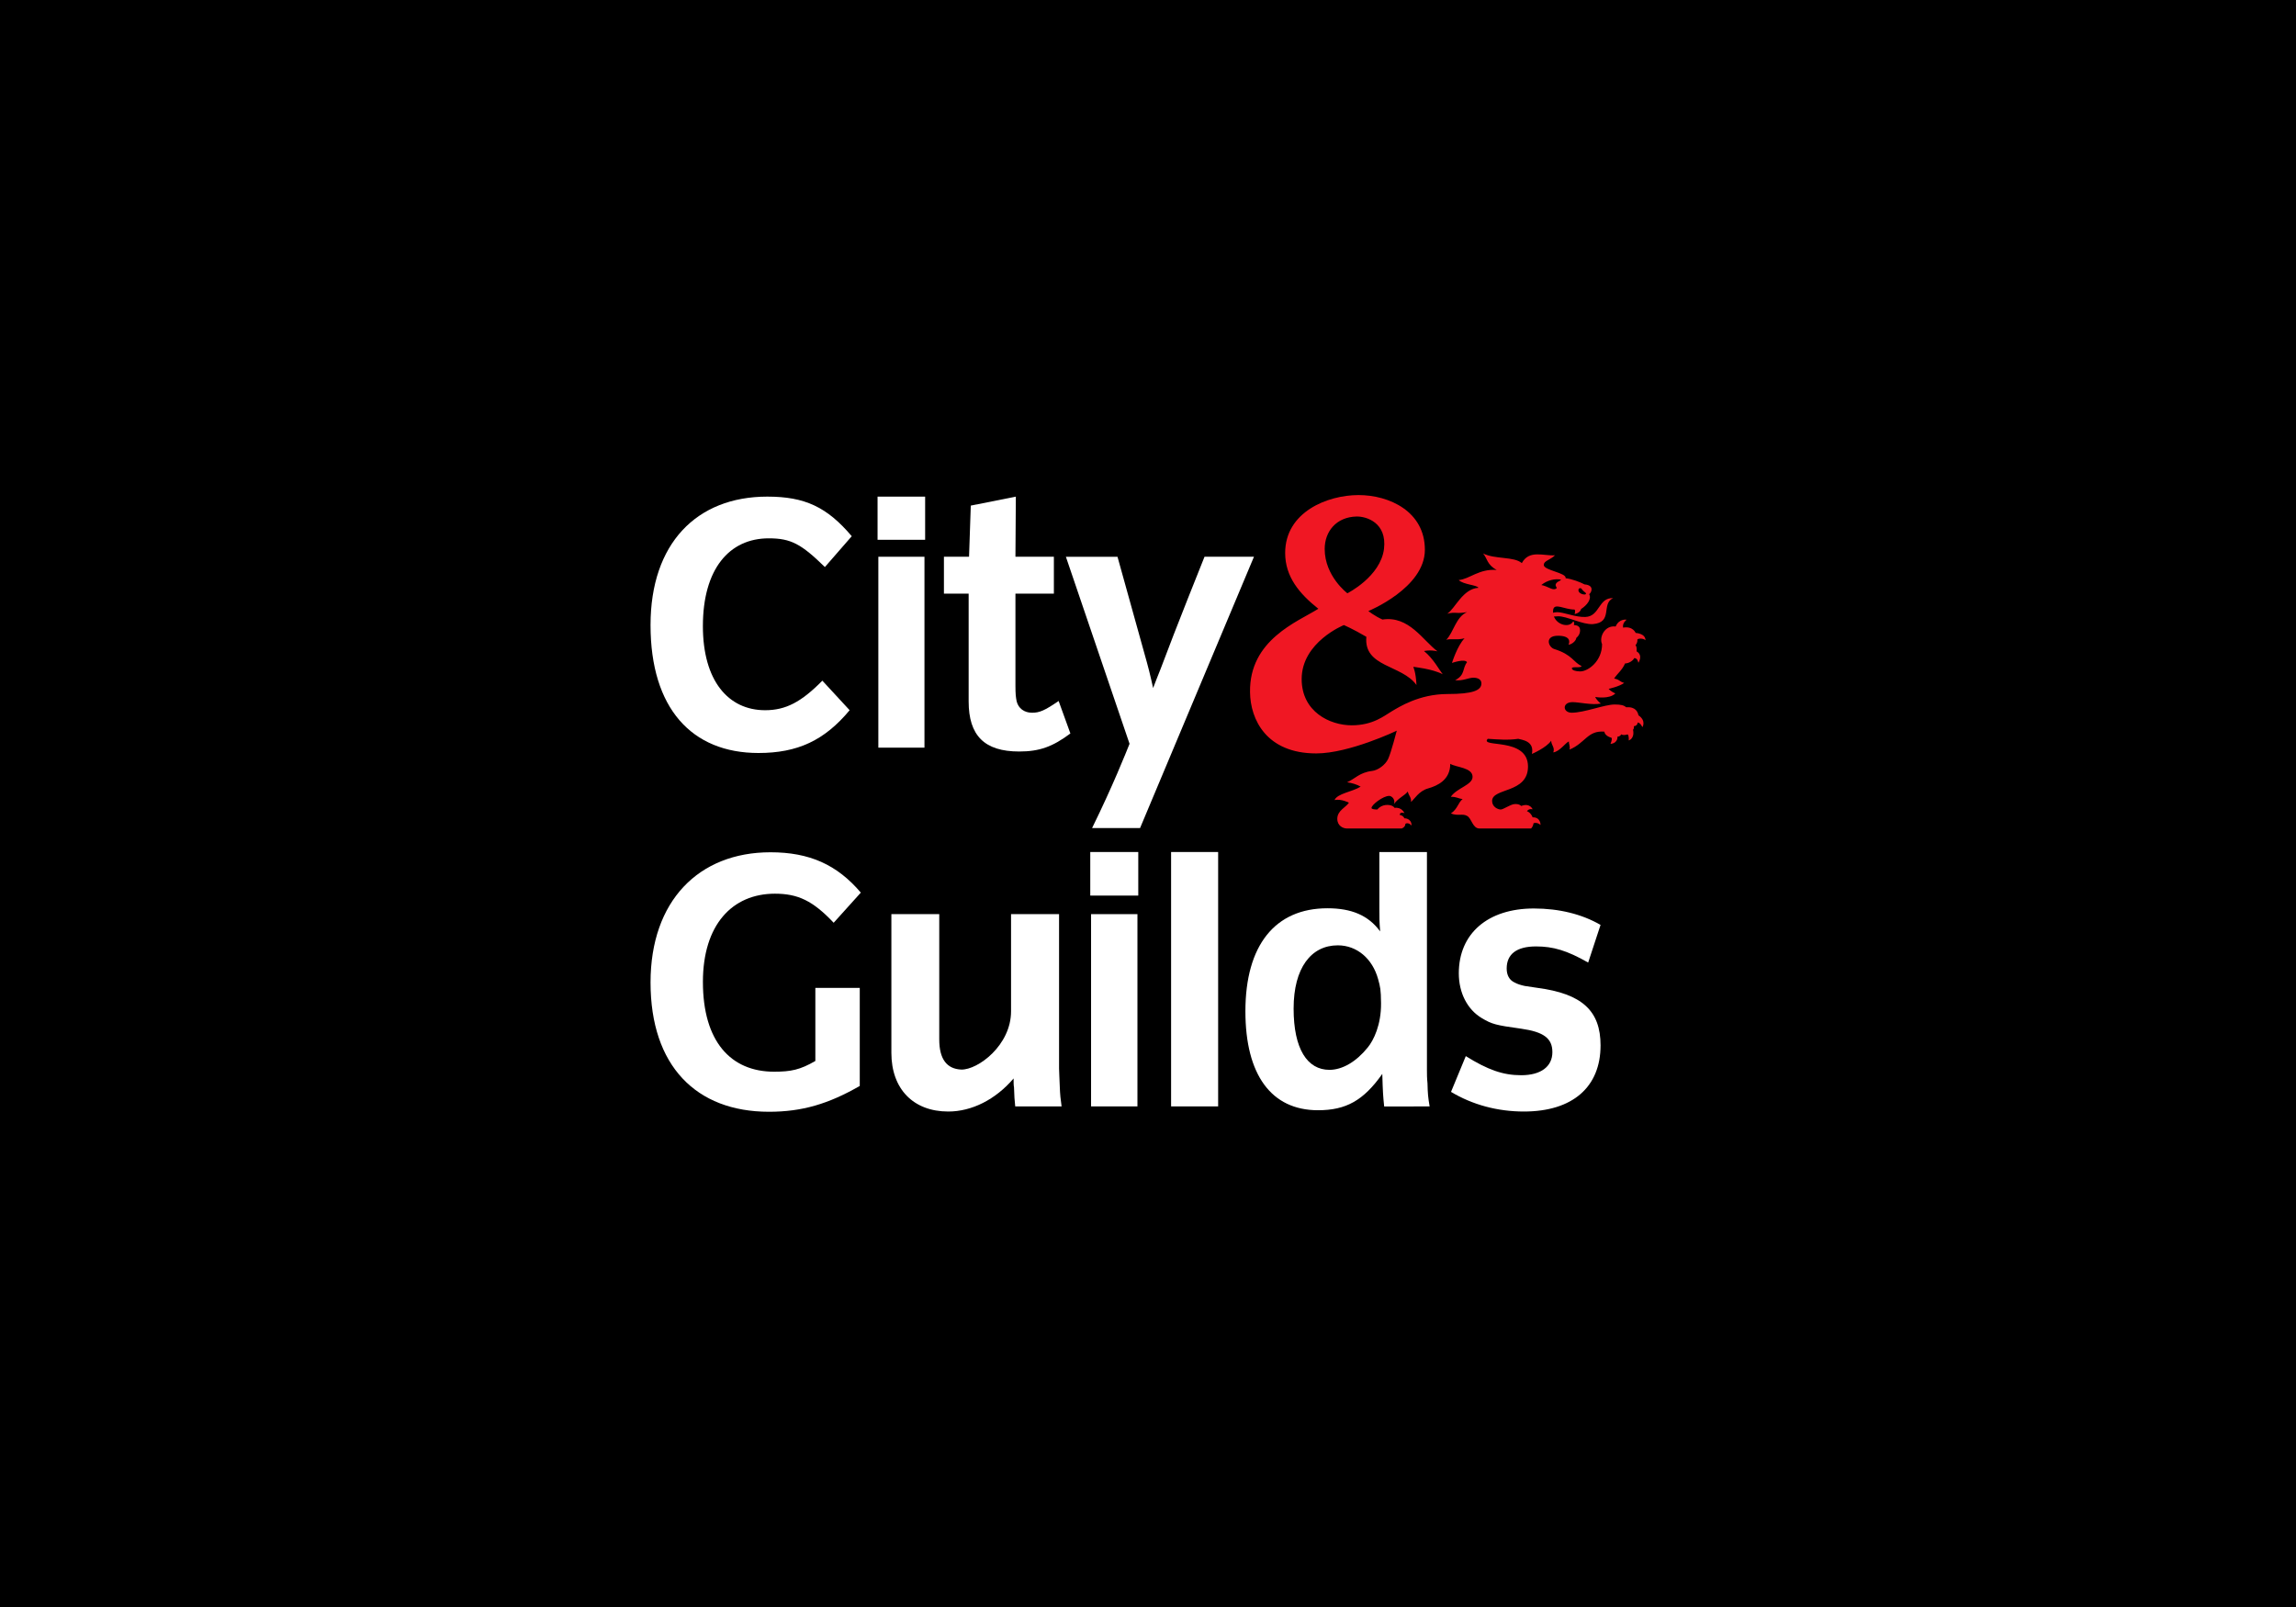 <?xml version="1.0" encoding="utf-8"?>
<!-- Generator: Adobe Illustrator 16.0.3, SVG Export Plug-In . SVG Version: 6.00 Build 0)  -->
<!DOCTYPE svg PUBLIC "-//W3C//DTD SVG 1.1//EN" "http://www.w3.org/Graphics/SVG/1.1/DTD/svg11.dtd">
<svg version="1.1" id="Layer_1" xmlns="http://www.w3.org/2000/svg" xmlns:xlink="http://www.w3.org/1999/xlink" x="0px" y="0px"
	 width="300px" height="210px" viewBox="0 0 300 210" enable-background="new 0 0 300 210" xml:space="preserve">
<rect width="300" height="210"/>
<path fill="#F01723" d="M206.492,76.859c-0.213,0-0.249,0.144-0.249,0.277c0,0.501,0.989,0.698,0.989,0.438
	c0-0.128-0.209-0.204-0.373-0.379C206.657,77.021,206.663,76.859,206.492,76.859 M203.229,76.966
	c0.435-0.141-0.146-0.334,0.086-0.704c0.231-0.352,0.639-0.341,0.639-0.52c-0.725-0.14-1.744,0.036-2.563,0.707
	C202.287,76.628,202.797,77.139,203.229,76.966 M173.088,71.74c0,3.565,2.962,5.788,2.962,5.788s4.324-2.158,4.787-5.801
	c0.407-3.414-2.284-4.252-3.575-4.23C174.591,67.555,173.088,69.458,173.088,71.74 M214.598,95.024c0,0-0.261-0.605-0.617-0.605
	c-0.017,0.285-0.235,0.475-0.5,0.479c0.035,0.18,0.002,0.375-0.105,0.458c0.243,1.195-0.566,1.402-0.566,1.402
	s0.068-0.593-0.138-0.793c-0.328,0.106-0.599,0.129-0.86,0c-0.025,0.135-0.199,0.288-0.463,0.298
	c-0.011,0.941-0.92,0.941-0.92,0.941s0.275-0.582,0.131-0.793c-0.35-0.085-0.892-0.365-0.927-0.8
	c-2.211-0.179-2.462,1.472-4.555,2.346c0.116-0.438-0.113-0.747-0.08-1.068c-0.401,0.13-1.209,1.329-2.04,1.431
	c0.239-0.641-0.266-0.931-0.277-1.527c-0.619,0.924-2.521,1.729-2.521,1.729c0.375-1.728-1.389-1.848-1.785-1.975
	c-1.354,0.201-2.643,0.082-3.979,0c-1.138,1.224,5.256-0.285,5.256,3.621c0,3.552-4.69,2.751-4.69,4.503
	c0,0.782,0.771,1.114,1.12,1.114s1.236-0.654,1.795-0.707c0.646-0.061,0.887,0.246,0.887,0.246c1.161-0.447,1.493,0.439,1.493,0.439
	s-0.469-0.162-0.741,0.244c0.387,0.126,0.67,0.559,0.741,0.799c1.063-0.031,1.035,1,1.035,1s-0.396-0.398-0.912-0.232
	c-0.101,0.56-0.341,0.691-0.341,0.691h-6.729c-0.918,0-1.024-1.373-1.641-1.656c-0.577-0.323-1.195,0.057-2.09-0.309
	c0.902-0.623,0.916-1.379,1.531-1.885c-0.598-0.059-0.726-0.295-1.543-0.295c0.793-1.161,2.843-1.544,2.843-2.604
	c0-1.228-2.146-1.228-2.915-1.702c0,2.092-1.639,2.858-2.909,3.219c-1.173,0.324-1.803,1.417-2.217,1.767
	c0.05-0.613-0.239-0.701-0.433-1.365c-0.316,0.49-1.201,0.813-1.791,1.627c0.201-0.576-0.275-1.057-0.627-1.057
	c-0.799,0-2.312,1.165-2.312,1.576c0,0.182,0.497,0.202,0.758,0.202c0.146-0.185,0.593-0.598,1.282-0.598
	c0.638,0,0.885,0.247,0.984,0.389c0.937-0.138,1.281,0.684,1.281,0.684s-0.613-0.245-0.613,0.236c0.475,0.069,0.604,0.44,0.604,0.44
	s0.938-0.031,0.938,0.95c-0.299-0.347-0.659-0.36-0.806-0.221c-0.02,0.465-0.489,0.601-0.489,0.601h-7.154
	c-0.48,0-1.256-0.328-1.256-1.266c0-1.091,1.147-1.507,1.521-2.108c0,0-1.002-0.522-1.881-0.346c0.4-0.873,2.324-1.066,3.409-1.749
	c-0.457-0.276-1.144-0.483-1.769-0.571c0.983-0.41,1.623-1.292,3.28-1.483c0.708-0.079,1.7-0.744,2.089-1.578
	c0.387-0.835,1.122-3.679,1.122-3.679s-6.21,2.97-10.522,2.97c-6.527,0-8.612-4.454-8.651-7.999
	c-0.112-6.847,6.222-9.202,8.926-10.903c-2.489-1.974-4.336-4.195-4.336-7.286c0-5.368,5.534-7.572,9.587-7.572
	c4.018,0,8.668,2.142,8.668,7.151c0,4.99-7.383,8.006-7.383,8.006s0.807,0.646,1.842,1.108c3.473-0.522,5.274,2.73,7.189,4.155
	c-1.001-0.229-1.762-0.039-1.762-0.039c1.222,0.991,1.984,2.454,2.443,3.034c-1.344-0.71-3.849-0.971-3.849-0.971
	s0.341,0.661,0.422,2.375c-1.921-2.672-6.915-2.298-6.549-6.297c-1.726-1.015-2.935-1.536-2.935-1.536s-5.517,2.223-5.517,7.057
	c0,4.28,3.69,6.043,6.534,6.043c2.803,0,4.269-1.262,5.226-1.823c0.927-0.542,3.568-2.265,7.304-2.265
	c3.283,0,4.422-0.47,4.422-1.387c0-0.495-0.424-0.746-1.065-0.746c-0.647,0.009-1.36,0.448-2.369,0.326
	c1.349-0.696,0.91-1.516,1.552-2.345c-0.267-0.507-1.966,0.092-1.966,0.092s0.683-2.223,1.644-3.224
	c-0.973,0.267-1.721,0.014-2.391,0.193c0.93-0.893,1.247-2.984,2.713-3.612c-1.478,0.258-1.435-0.073-2.578,0.207
	c1.057-0.701,2.004-3.255,4.078-3.385c-0.238-0.39-1.953-0.401-2.586-1.012c1.401-0.11,2.668-1.511,4.971-1.317
	c-1.273-0.668-1.242-1.526-1.781-2.159c1.552,0.791,4.033,0.372,5.057,1.262c0.965-1.792,2.868-0.911,4.338-1.021
	c-0.63,0.62-1.47,0.708-1.47,1.262c0,0.721,3.011,1.016,2.851,1.733c0.803,0.088,1.896,0.5,2.477,0.809
	c1.373,0.111,0.873,1.122,0.6,1.274c0.361,0.627-0.279,1.45-1.051,1.941c-0.117,0.537-0.85,0.663-0.85,0.663
	s0.158-0.451-0.012-0.593c-1.295,0.011-2.658-0.949-2.793,0.061c-0.012,0.128-0.014,0.252-0.01,0.36
	c0.061-0.02,0.305-0.079,0.538-0.079c0.84,0,2.435,0.683,3.685,0.629c1.914-0.07,1.678-2.553,3.625-2.463
	c-1.61,0.741,0.054,3.174-2.643,3.395c-1.357,0.091-3.416-1.057-4.559-1.021c-0.252,0.003-0.465,0.019-0.53,0.029
	c0.424,1.129,2.044,1.522,2.522,0.625c0.213,0.146,0.078,0.486,0.078,0.486c0.34,0.031,0.817,0.077,0.817,0.707
	c0,0.629-0.5,0.981-0.5,0.981c0,0.349-0.585,0.877-1.011,0.877c0.187-0.38,0.252-1.163-1.379-1.163c-1.77,0-1.266,1.488-0.488,1.736
	c2.384,0.74,2.525,1.761,3.563,2.212c0,0.321-1.258,0.021-1.258,0.306c0,0.248,0.487,0.408,1.088,0.408
	c1.035,0,2.857-1.335,2.857-3.558c-0.42-0.942,0.367-2.499,1.777-2.311c0.453-1.075,1.438-0.889,1.438-0.889
	s-0.601,0.414-0.465,1.036c1.28-0.233,1.642,0.694,1.642,0.694S215,82.763,215,83.666c-0.247-0.253-0.9-0.268-1.057-0.098
	c0.035,0.299-0.104,0.613-0.242,0.732c0.146,0.198,0.173,0.444,0.138,0.816c0.899,0.521,0.237,1.497,0.237,1.497
	s-0.105-0.662-0.557-0.608c-0.084,0.279-0.689,0.707-1.189,0.692c-0.354,0.857-0.988,1.304-1.424,1.97
	c0.787,0.161,0.669,0.402,1.316,0.575c-0.662,0.482-2.029,0.774-2.029,0.774s0.219,0.32,0.875,0.596
	c-0.791,0.808-2.633,0.466-2.633,0.466s0.101,0.349,0.735,0.863c-1.144,0.227-2.84-0.187-3.698-0.187
	c-1.39,0-1.298,1.382-0.109,1.382c1.644,0,4.295-1.074,5.617-1.074c0.807,0,1.189,0.099,1.523,0.367
	c1.217-0.106,1.508,0.647,1.579,1.042C215.146,94.202,214.598,95.024,214.598,95.024"/>
<path fill="#FFFFFF" d="M107.782,74.101c-3.091-3.02-4.437-3.753-7.336-3.753c-5.152,0-8.605,3.999-8.605,11.475
	c0,7.125,3.311,10.986,8.133,10.986c2.692,0,4.718-1.066,7.477-3.86l3.564,3.86c-3.284,3.948-6.794,5.591-11.914,5.591
	c-8.715,0-14.1-5.836-14.1-16.716c0-10.653,6.014-16.787,15.254-16.787c4.925,0,7.807,1.365,11.037,5.173L107.782,74.101z"/>
<path fill="#FFFFFF" d="M114.767,72.755h6.026v24.947h-6.026V72.755z M114.664,64.898h6.216v5.641h-6.216V64.898z"/>
<path fill="#FFFFFF" d="M133.17,98.205c-4.543,0-6.604-2.08-6.604-6.549v-14.08h-3.23v-4.822h3.282l0.227-6.684l5.887-1.171
	l-0.052,7.855h5.022v4.822h-5.022v12.001c0,1.151,0.052,1.535,0.16,2.079c0.225,0.906,0.992,1.483,2.007,1.483
	c0.979,0,1.642-0.279,3.476-1.536l1.536,4.244C137.553,97.575,135.825,98.205,133.17,98.205"/>
<path fill="#FFFFFF" d="M148.962,108.21h-6.268c2.739-5.577,4.407-9.805,4.895-11.012l-8.318-24.442h6.743
	c0,0,3.467,12.459,3.85,13.834c0.382,1.355,0.804,3.322,0.804,3.322c0.432-1.181,0.393-0.975,0.971-2.479
	c1.926-5.178,5.746-14.678,5.746-14.678h6.461L148.962,108.21z"/>
<path fill="#FFFFFF" d="M180.064,127.939c-0.74-2.672-2.771-4.405-5.267-4.405c-3.478,0-5.771,2.95-5.771,8.257
	c0,5.309,1.799,8.014,4.683,8.014c1.688,0,3.502-1.063,4.994-2.914c0.787-0.949,1.771-2.988,1.746-5.775
	C180.434,129.288,180.348,128.982,180.064,127.939 M180.859,144.589c-0.142-1.405-0.174-1.758-0.246-4.252
	c-2.459,3.479-4.743,4.746-8.398,4.746c-6.111,0-9.488-4.638-9.488-12.933c0-8.609,3.866-13.459,10.719-13.459
	c3.128,0,5.342,0.914,6.888,3.021c-0.104-1.266-0.104-1.758-0.104-3.021v-7.344h6.217v28.532c0,0.421,0,1.021,0.072,1.687
	c0.035,1.373,0.07,1.793,0.28,3.021L180.859,144.589L180.859,144.589z"/>
<path fill="#FFFFFF" d="M108.93,120.584c-2.724-2.883-4.674-3.798-7.68-3.798c-5.585,0-9.406,4.078-9.406,11.528
	c0,7.765,3.627,11.734,9.301,11.734c2.197,0,3.404-0.247,5.39-1.404v-6.571v-2.976h5.803v12.813
	c-4.095,2.354-7.539,3.373-11.859,3.373c-9.522,0-15.478-6.007-15.478-16.899c0-10.652,6.289-17.01,15.671-17.01
	c5.093,0,8.697,1.616,11.805,5.271L108.93,120.584z"/>
<path fill="#FFFFFF" d="M132.651,144.582c-0.106-1.018-0.106-1.124-0.159-2.495c-0.054-0.245-0.054-0.631-0.054-1.157
	c-2.369,2.775-5.479,4.322-8.536,4.322c-4.568,0-7.433-2.952-7.433-7.662v-18.132h6.255v16.376c0,2.564,0.985,3.855,2.88,3.936
	c2.171,0.047,6.508-3.177,6.501-7.621v-12.689h6.274v20.171c0,0.421,0.05,1.087,0.084,2.146c0.054,1.476,0.108,1.72,0.247,2.809
	h-6.059V144.582z"/>
<path fill="#FFFFFF" d="M142.562,119.458h6.058v25.124h-6.058V119.458z M142.457,111.339h6.272v5.694h-6.272V111.339z"/>
<rect x="153.018" y="111.339" fill="#FFFFFF" width="6.147" height="33.243"/>
<path fill="#FFFFFF" d="M199.115,145.252c-3.445,0-6.713-0.881-9.522-2.566l1.931-4.674c2.883,1.793,4.853,2.496,7.238,2.496
	c2.565,0,4.076-1.124,4.076-3.021c0-1.793-1.126-2.639-4.076-3.059c-3.337-0.457-3.828-0.597-5.13-1.371
	c-1.896-1.123-3.021-3.302-3.021-5.867c0-5.201,3.793-8.471,9.802-8.471c3.304,0,6.291,0.739,8.718,2.146l-1.617,4.921
	c-2.777-1.584-4.566-2.109-6.818-2.109c-2.494,0-3.829,0.983-3.829,2.882c0,0.879,0.351,1.51,1.021,1.827
	c0.385,0.212,0.844,0.351,1.336,0.456c0.313,0.035,0.911,0.141,1.65,0.247c5.832,0.771,8.259,2.985,8.259,7.521
	C209.131,142.057,205.473,145.252,199.115,145.252"/>
</svg>
